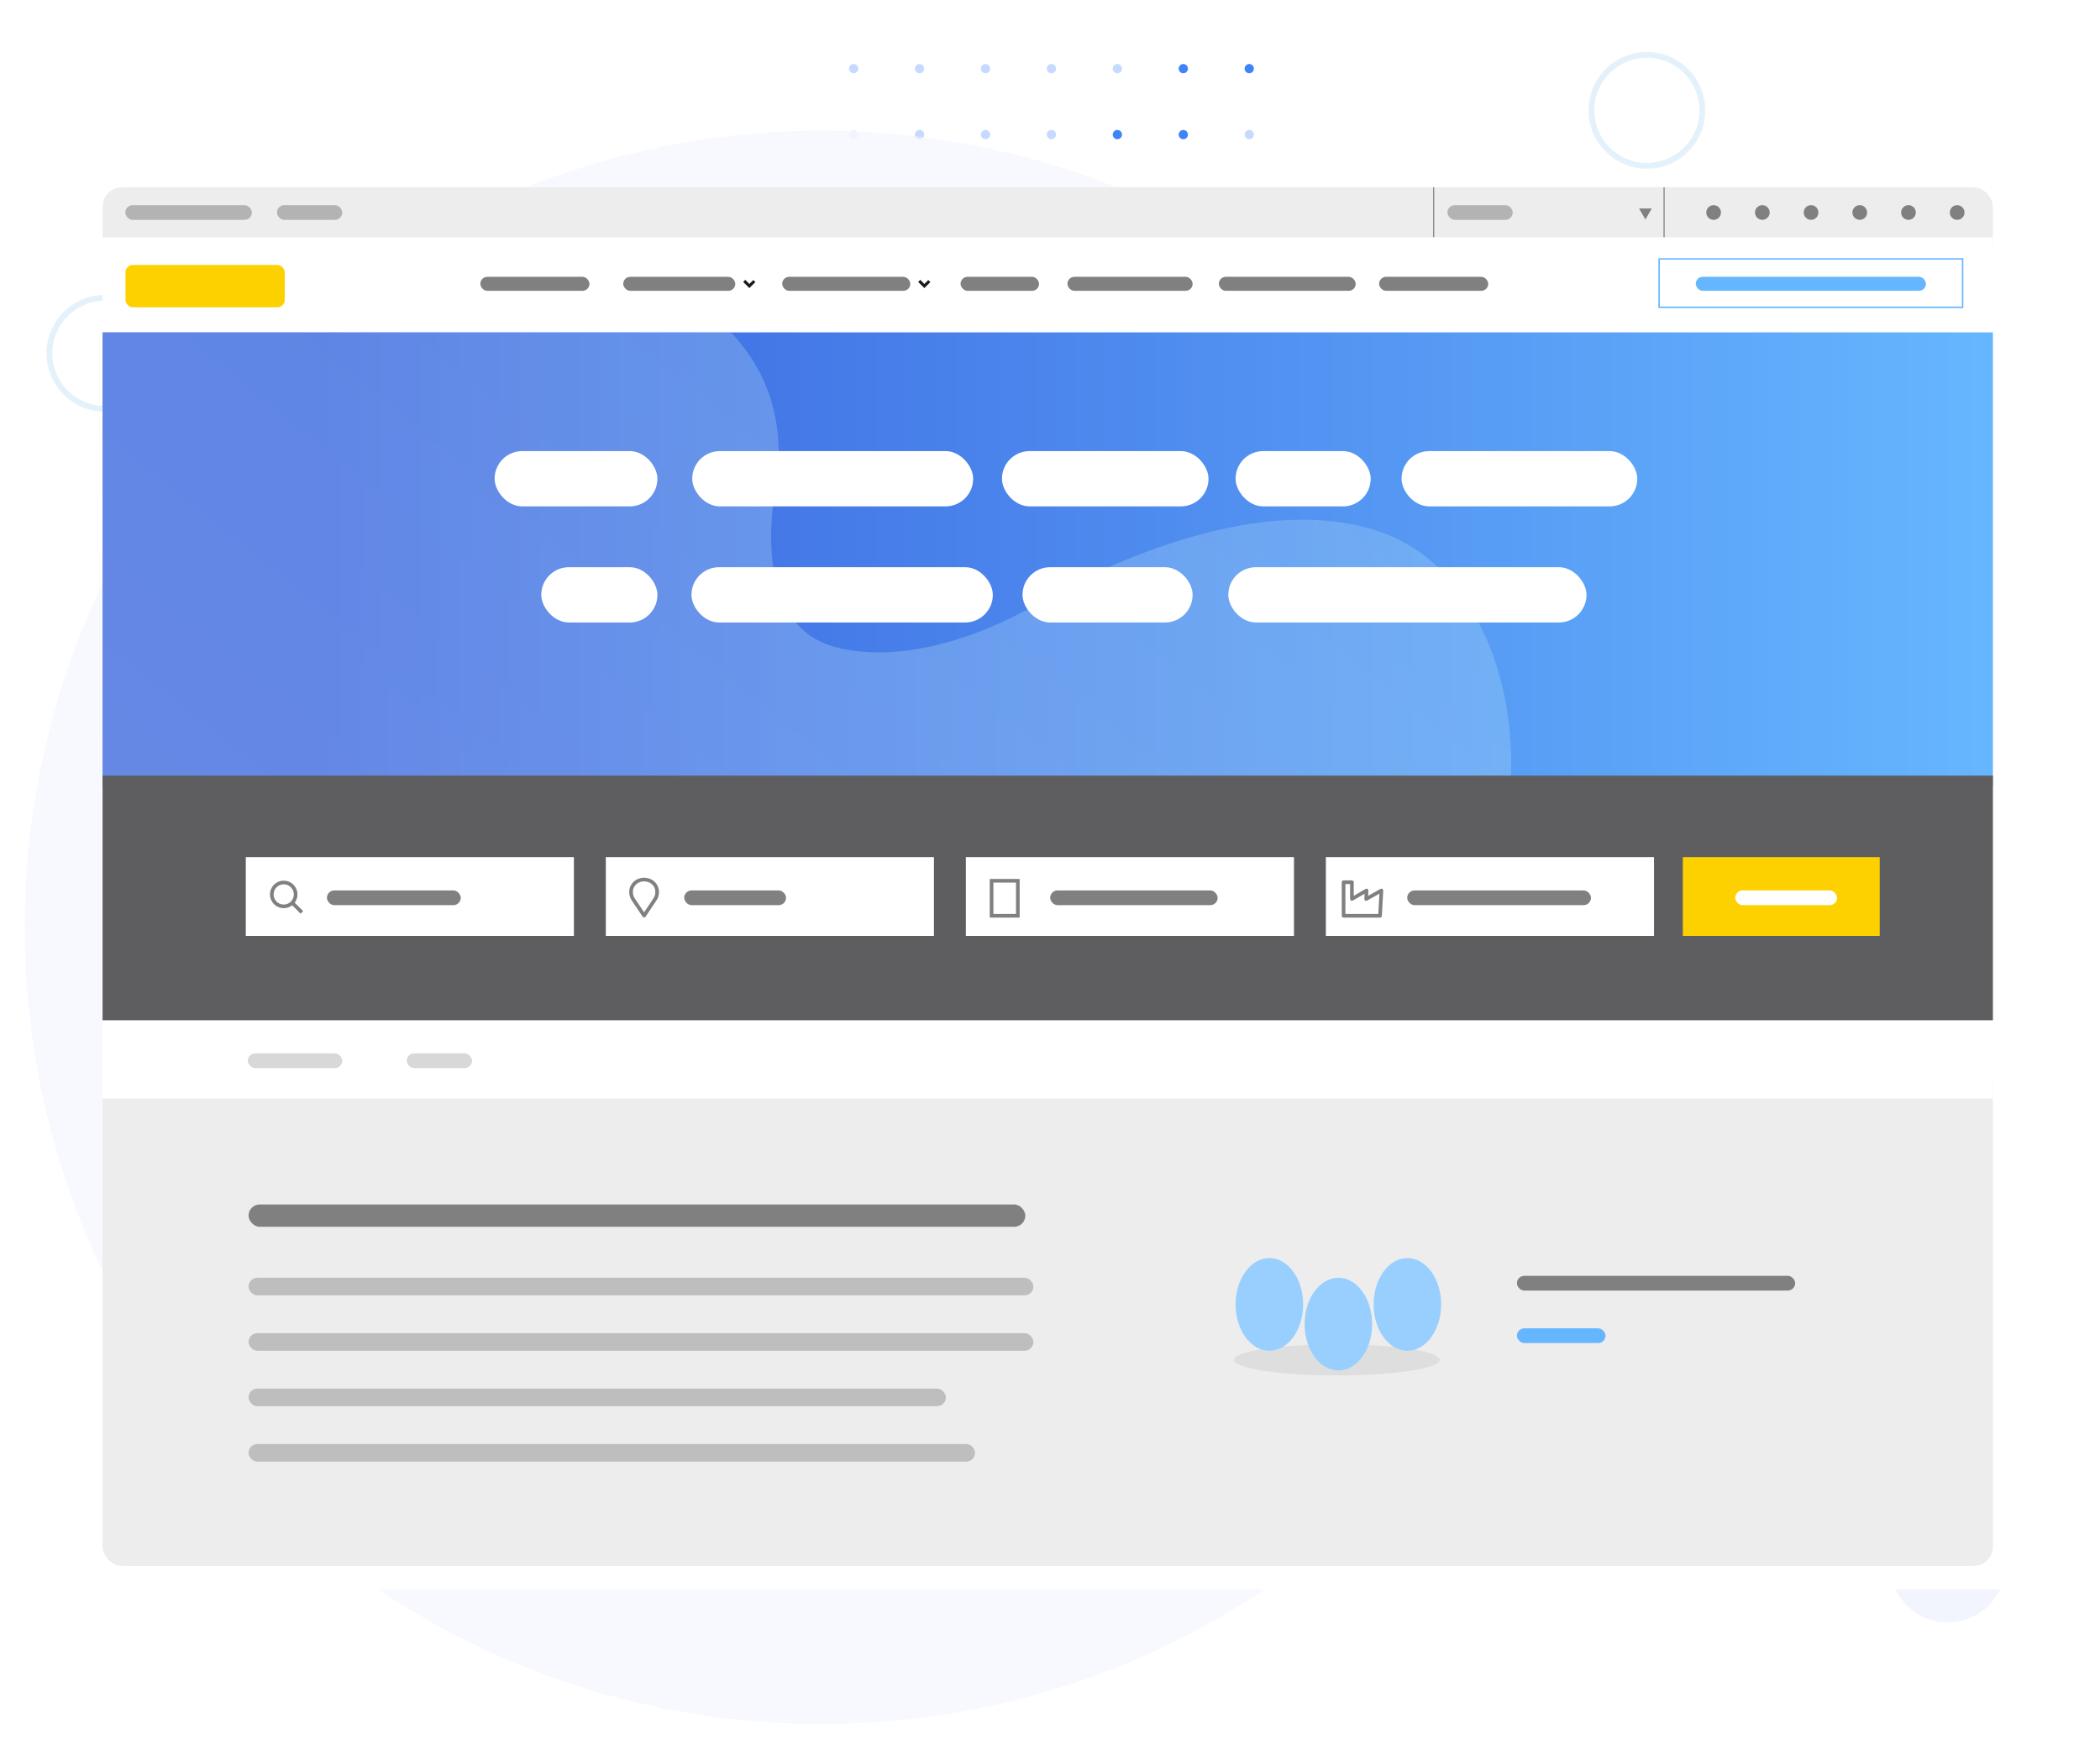 <?xml version="1.0" encoding="UTF-8"?><svg xmlns="http://www.w3.org/2000/svg" xmlns:xlink="http://www.w3.org/1999/xlink" viewBox="0 0 1440 1200"><defs><style>.as{fill:url(#am);}.at{fill:url(#ao);}.au{fill:url(#ar);}.av,.aw,.ax,.ay,.az,.ba,.bb,.bc{fill:none;}.bd,.be{fill:#f2f5fe;}.bf{fill:#66b6ff;}.bg{fill:#fdd100;}.bh{fill:#ededed;}.bi,.bj{fill:#fff;}.bk{fill:#b3b3b3;}.bl{fill:#d8d8d8;}.bm{fill:#bebebe;}.bn{fill:#dedede;}.bo,.bp,.bq{fill:#3e84f8;}.br{fill:#99cfff;}.bs{fill:gray;}.bt{fill:#5e5e60;}.bj{filter:url(#aj);}.bp{opacity:.3;}.bp,.be,.bq{isolation:isolate;}.aw,.ax,.ay{stroke:gray;}.aw,.ax,.az,.ba,.bb{stroke-miterlimit:10;}.aw,.ay{stroke-width:2.5px;}.ax{stroke-width:.75px;}.be{opacity:.6;}.ay{stroke-linejoin:round;}.az{stroke:#19191c;stroke-width:2px;}.ba{stroke:#66b6ff;}.bb{stroke:#f2f5fe;}.bu{opacity:.25;}.bv{clip-path:url(#al);}.bw{clip-path:url(#aq);}.bx{clip-path:url(#an);}.by{clip-path:url(#ap);}.bq{opacity:.1;}.bc{stroke:#e3f1fa;stroke-width:3.64px;}</style><filter id="aj" filterUnits="userSpaceOnUse"><feOffset dx="16" dy="16"/><feGaussianBlur result="ak" stdDeviation="30"/><feFlood flood-color="#000" flood-opacity=".1"/><feComposite in2="ak" operator="in"/><feComposite in="SourceGraphic"/></filter><clipPath id="al"><rect class="av" x="70.33" y="128.38" width="1296.24" height="945.25" rx="13.3" ry="13.3"/></clipPath><linearGradient id="am" x1="55.94" y1="383.35" x2="1369.94" y2="383.35" gradientUnits="userSpaceOnUse"><stop offset=".12" stop-color="#3761de"/><stop offset="1" stop-color="#66b6ff"/></linearGradient><clipPath id="an"><rect class="av" x="55.94" y="227.85" width="1314" height="311"/></clipPath><linearGradient id="ao" x1="-28.7" y1="904.25" x2="706.63" y2="168.92" gradientTransform="translate(-43.24 47.32) rotate(-6.14)" gradientUnits="userSpaceOnUse"><stop offset=".2" stop-color="#fff"/><stop offset="1" stop-color="#bce7f5"/></linearGradient><clipPath id="ap"><rect class="av" x="1615.26" y="128.38" width="1296.24" height="945.25" rx="13.3" ry="13.3"/></clipPath><clipPath id="aq"><rect class="av" x="1600.87" y="227.85" width="1314" height="288"/></clipPath><linearGradient id="ar" x1="1518.8" y1="880.38" x2="2254.12" y2="145.06" gradientTransform="matrix(1, 0, 0, 1, 0, 0)" xlink:href="#ao"/></defs><g id="a"><g id="b"><circle id="c" class="bo" cx="585.34" cy="137.49" r="3.18"/><circle id="d" class="bq" cx="585.34" cy="92.27" r="3.18"/><circle id="e" class="bp" cx="585.34" cy="182.7" r="3.18"/><circle id="f" class="bp" cx="585.34" cy="47.06" r="3.18"/><path id="g" class="bo" d="M856.63,134.31c1.75,0,3.18,1.42,3.18,3.18s-1.42,3.18-3.18,3.18c-1.75,0-3.18-1.42-3.18-3.18h0c0-1.75,1.42-3.18,3.18-3.18h0Z"/><path id="h" class="bp" d="M856.63,89.1c1.75,0,3.18,1.42,3.18,3.18s-1.42,3.18-3.18,3.18c-1.75,0-3.18-1.42-3.18-3.18h0c0-1.75,1.42-3.18,3.18-3.18h0Z"/><path id="i" class="bp" d="M856.63,179.52c1.75,0,3.18,1.42,3.18,3.18s-1.42,3.18-3.18,3.18c-1.75,0-3.18-1.42-3.18-3.18h0c0-1.75,1.42-3.17,3.17-3.18h0Z"/><path id="j" class="bo" d="M856.63,43.88c1.75,0,3.18,1.42,3.18,3.18s-1.42,3.18-3.18,3.18-3.18-1.42-3.18-3.18h0c0-1.75,1.42-3.17,3.17-3.18h0Z"/><path id="k" class="bp" d="M811.41,134.31c1.75,0,3.18,1.42,3.18,3.18,0,1.75-1.42,3.18-3.18,3.18s-3.18-1.42-3.18-3.18h0c0-1.75,1.42-3.18,3.17-3.18h0Z"/><path id="l" class="bo" d="M811.41,89.1c1.75,0,3.18,1.42,3.18,3.18,0,1.75-1.42,3.18-3.18,3.18-1.75,0-3.18-1.42-3.18-3.18h0c0-1.75,1.42-3.18,3.17-3.18h0Z"/><path id="m" class="bo" d="M811.41,179.52c1.75,0,3.18,1.42,3.18,3.18,0,1.75-1.42,3.18-3.18,3.18-1.75,0-3.18-1.42-3.18-3.18h0c0-1.75,1.42-3.18,3.18-3.18h0Z"/><path id="n" class="bo" d="M811.41,43.88c1.75,0,3.18,1.42,3.18,3.18,0,1.75-1.42,3.18-3.18,3.18-1.75,0-3.18-1.42-3.18-3.18h0c0-1.75,1.42-3.18,3.18-3.18Z"/><path id="o" class="bo" d="M766.2,134.31c1.75,0,3.18,1.42,3.18,3.18s-1.42,3.18-3.18,3.18c-1.75,0-3.18-1.42-3.18-3.18h0c0-1.75,1.42-3.18,3.18-3.18h0Z"/><path id="p" class="bo" d="M766.2,89.1c1.75,0,3.18,1.42,3.18,3.18s-1.42,3.18-3.18,3.18c-1.75,0-3.18-1.42-3.18-3.18h0c0-1.75,1.42-3.18,3.18-3.18h0Z"/><path id="q" class="bo" d="M766.2,179.52c1.75,0,3.18,1.42,3.18,3.18s-1.42,3.18-3.18,3.18c-1.75,0-3.18-1.42-3.18-3.18h0c0-1.75,1.42-3.18,3.18-3.18Z"/><path id="r" class="bp" d="M766.2,43.88c1.75,0,3.18,1.42,3.18,3.18s-1.42,3.18-3.18,3.18-3.18-1.42-3.18-3.18h0c0-1.75,1.42-3.18,3.18-3.18Z"/><circle id="s" class="bo" cx="720.98" cy="137.49" r="3.18"/><circle id="t" class="bp" cx="720.98" cy="92.27" r="3.18"/><circle id="u" class="bp" cx="720.98" cy="182.7" r="3.18"/><circle id="v" class="bp" cx="720.98" cy="47.06" r="3.18"/><circle id="w" class="bo" cx="675.77" cy="137.49" r="3.18"/><circle id="x" class="bp" cx="675.77" cy="92.27" r="3.18"/><circle id="y" class="bo" cx="675.77" cy="182.7" r="3.18"/><circle id="z" class="bp" cx="675.77" cy="47.06" r="3.18"/><circle id="aa" class="bo" cx="630.56" cy="137.49" r="3.18"/><circle id="ab" class="bp" cx="630.56" cy="92.27" r="3.18"/><circle id="ac" class="bp" cx="630.56" cy="182.7" r="3.18"/><circle id="ad" class="bp" cx="630.56" cy="47.06" r="3.18"/></g><path id="ae" class="be" d="M563.13,1181.98c-301.63,0-546.16-244.52-546.16-546.16S261.5,89.67,563.13,89.67s546.16,244.52,546.16,546.16-244.52,546.16-546.16,546.16"/><g id="af"><circle class="bb" cx="1129.31" cy="75.66" r="39.7"/><circle class="bc" cx="1129.31" cy="75.66" r="37.88"/></g><g id="ag"><circle class="bd" cx="1335.66" cy="1072.62" r="39.7"/><circle class="bd" cx="1335.66" cy="1072.62" r="37.88"/></g><g id="ah"><circle class="bb" cx="71.91" cy="242.26" r="39.7"/><circle class="bc" cx="71.91" cy="242.26" r="37.88"/></g></g><g id="ai"><rect class="bj" x="70.33" y="129.38" width="1296.24" height="944.25" rx="13.3" ry="13.3"/><g class="bv"><rect class="bh" x="55.74" y="737.24" width="1310.83" height="359.18"/><rect class="bh" x="53.18" y="115.37" width="1319.83" height="55.42"/><rect class="bi" x="55.74" y="162.66" width="1310.83" height="590.51"/><rect class="as" x="55.94" y="227.85" width="1314" height="311"/><g class="bx"><g class="bu"><path class="at" d="M-203.88,327.86S120.09,131.58,411.21,179.32c0,0,136.55,26.51,121.64,150.08,0,0-23.3,99.13,41.6,114.69,64.9,15.57,137.87-30.8,137.87-30.8,0,0,140.65-86.4,240-46.39,99.35,40.01,121.78,237.17,5.32,320.15L-152.5,806.47l-51.38-478.61Z"/></g></g><rect class="bt" x="55.74" y="531.76" width="1310.83" height="167.75"/><g><rect class="bg" x="86.03" y="181.68" width="109.21" height="29.02" rx="5" ry="5"/><polyline class="az" points="517.24 192.7 513.84 196.1 510.32 192.58"/><polyline class="az" points="637.24 192.7 633.84 196.1 630.32 192.58"/><rect class="bm" x="170.44" y="876.03" width="538.16" height="12.06" rx="6.03" ry="6.03"/><rect class="bs" x="170.44" y="825.79" width="532.64" height="15.3" rx="7.65" ry="7.65"/><rect class="bm" x="170.44" y="914.03" width="538.16" height="12.06" rx="6.03" ry="6.03"/><rect class="bm" x="170.44" y="952.03" width="478.16" height="12.06" rx="6.03" ry="6.03"/><rect class="bm" x="170.44" y="990.03" width="498.16" height="12.06" rx="6.03" ry="6.03"/><rect class="bs" x="1040.18" y="874.71" width="190.78" height="10.1" rx="5.05" ry="5.05"/><rect class="bf" x="1040.18" y="910.71" width="60.77" height="10.1" rx="5.05" ry="5.05"/><rect class="bl" x="169.92" y="722.19" width="64.77" height="10.1" rx="5.05" ry="5.05"/><rect class="bl" x="278.92" y="722.19" width="44.77" height="10.1" rx="5.05" ry="5.05"/><rect class="bs" x="329.36" y="189.79" width="74.84" height="9.6" rx="4.8" ry="4.8"/><rect class="bs" x="731.96" y="189.79" width="85.84" height="9.6" rx="4.8" ry="4.8"/><rect class="bs" x="835.77" y="189.79" width="93.84" height="9.6" rx="4.8" ry="4.8"/><rect class="bs" x="658.66" y="189.79" width="53.84" height="9.6" rx="4.8" ry="4.8"/><rect class="bs" x="427.36" y="189.79" width="76.84" height="9.6" rx="4.8" ry="4.8"/><rect class="bs" x="945.66" y="189.79" width="74.84" height="9.6" rx="4.8" ry="4.8"/><rect class="bs" x="536.36" y="189.79" width="87.84" height="9.6" rx="4.8" ry="4.8"/><g><rect class="bf" x="1162.81" y="189.79" width="157.84" height="9.6" rx="4.8" ry="4.8"/><rect class="ba" x="1137.67" y="177.54" width="208.12" height="33.16"/></g><g><g><circle class="bs" cx="1175.05" cy="145.69" r="5.04"/><circle class="bs" cx="1208.45" cy="145.69" r="5.04"/><circle class="bs" cx="1241.86" cy="145.69" r="5.04"/><circle class="bs" cx="1275.26" cy="145.69" r="5.04"/><circle class="bs" cx="1342.06" cy="145.69" r="5.04"/><circle class="bs" cx="1308.66" cy="145.69" r="5.04"/></g><rect class="bk" x="85.92" y="140.64" width="86.77" height="10.1" rx="5.05" ry="5.05"/><rect class="bk" x="189.92" y="140.64" width="44.77" height="10.1" rx="5.05" ry="5.05"/><rect class="bk" x="992.52" y="140.64" width="44.77" height="10.1" rx="5.05" ry="5.05"/><line class="ax" x1="1141.08" y1="127.15" x2="1141.08" y2="162.66"/><line class="ax" x1="983.07" y1="127.15" x2="983.07" y2="162.66"/><polygon class="bs" points="1128.28 150.5 1132.62 142.98 1123.94 142.98 1128.28 150.5"/></g><g><g><rect class="bi" x="474.68" y="309.27" width="192.63" height="37.91" rx="18.96" ry="18.96"/><rect class="bi" x="687.06" y="309.27" width="141.63" height="37.91" rx="18.96" ry="18.96"/><rect class="bi" x="961.07" y="309.27" width="161.63" height="37.91" rx="18.96" ry="18.96"/><rect class="bi" x="339.16" y="309.27" width="111.63" height="37.91" rx="18.96" ry="18.96"/><rect class="bi" x="847.26" y="309.27" width="92.63" height="37.91" rx="18.96" ry="18.96"/></g><g><rect class="bi" x="842.26" y="388.87" width="245.63" height="37.91" rx="18.96" ry="18.96"/><rect class="bi" x="701.16" y="388.87" width="116.63" height="37.91" rx="18.96" ry="18.96"/><rect class="bi" x="474.16" y="388.87" width="206.63" height="37.91" rx="18.96" ry="18.96"/><rect class="bi" x="371.16" y="388.87" width="79.63" height="37.91" rx="18.96" ry="18.96"/></g></g><g><g><rect class="bi" x="168.54" y="587.65" width="225" height="54"/><rect class="bi" x="415.42" y="587.65" width="225" height="54"/><rect class="bi" x="662.3" y="587.65" width="225" height="54"/><rect class="bi" x="909.17" y="587.65" width="225" height="54"/><rect class="bg" x="1153.94" y="587.65" width="135" height="54"/></g><rect class="bs" x="469.17" y="610.48" width="69.83" height="10.1" rx="5.05" ry="5.05"/><rect class="bs" x="720.12" y="610.48" width="114.83" height="10.1" rx="5.05" ry="5.05"/><rect class="bs" x="964.94" y="610.48" width="126" height="10.1" rx="5.05" ry="5.05"/><rect class="bs" x="224.17" y="610.48" width="91.78" height="10.1" rx="5.05" ry="5.05"/><rect class="bi" x="1189.88" y="610.48" width="69.83" height="10.1" rx="5.05" ry="5.05"/><rect class="aw" x="679.94" y="603.85" width="18" height="24"/><polygon class="ay" points="946.31 627.85 921.31 627.85 921.31 604.85 927.03 604.85 927.03 616.35 937.08 610.52 936.8 616.35 947.26 610.52 946.31 627.85"/><g><circle class="ay" cx="194.55" cy="613.22" r="8.19"/><line class="ay" x1="199.9" y1="618.45" x2="207.01" y2="625.55"/></g><path class="ay" d="M441.67,603.01c-5.05,0-8.94,3.72-8.94,8.44,0,2.04,.39,3.53,1.63,5.39,1.24,1.86,7.31,10.91,7.31,10.91,0,0,6.07-9.05,7.31-10.91,1.24-1.86,1.63-3.34,1.63-5.39,0-4.73-3.88-8.44-8.94-8.44Z"/></g><g><ellipse class="bn" cx="916.74" cy="932.34" rx="70.49" ry="10.69"/><g><ellipse class="br" cx="917.74" cy="907.81" rx="23.16" ry="31.78"/><ellipse class="br" cx="965.07" cy="894.31" rx="23.16" ry="31.78"/><ellipse class="br" cx="870.42" cy="894.31" rx="23.16" ry="31.78"/></g></g></g></g><g class="by"><g class="bw"><g class="bu"><path class="au" d="M1357.77,237.89s343.11-160.5,627.45-81.9c0,0,132.93,40.96,104.89,162.23,0,0-33.77,96.07,29.09,118.49,62.86,22.42,140.38-15.87,140.38-15.87,0,0,149.08-70.86,243.59-20.46,94.5,50.41,95.71,248.84-28.95,318.88H1357.67l.11-481.36Z"/></g></g></g></g></svg>
